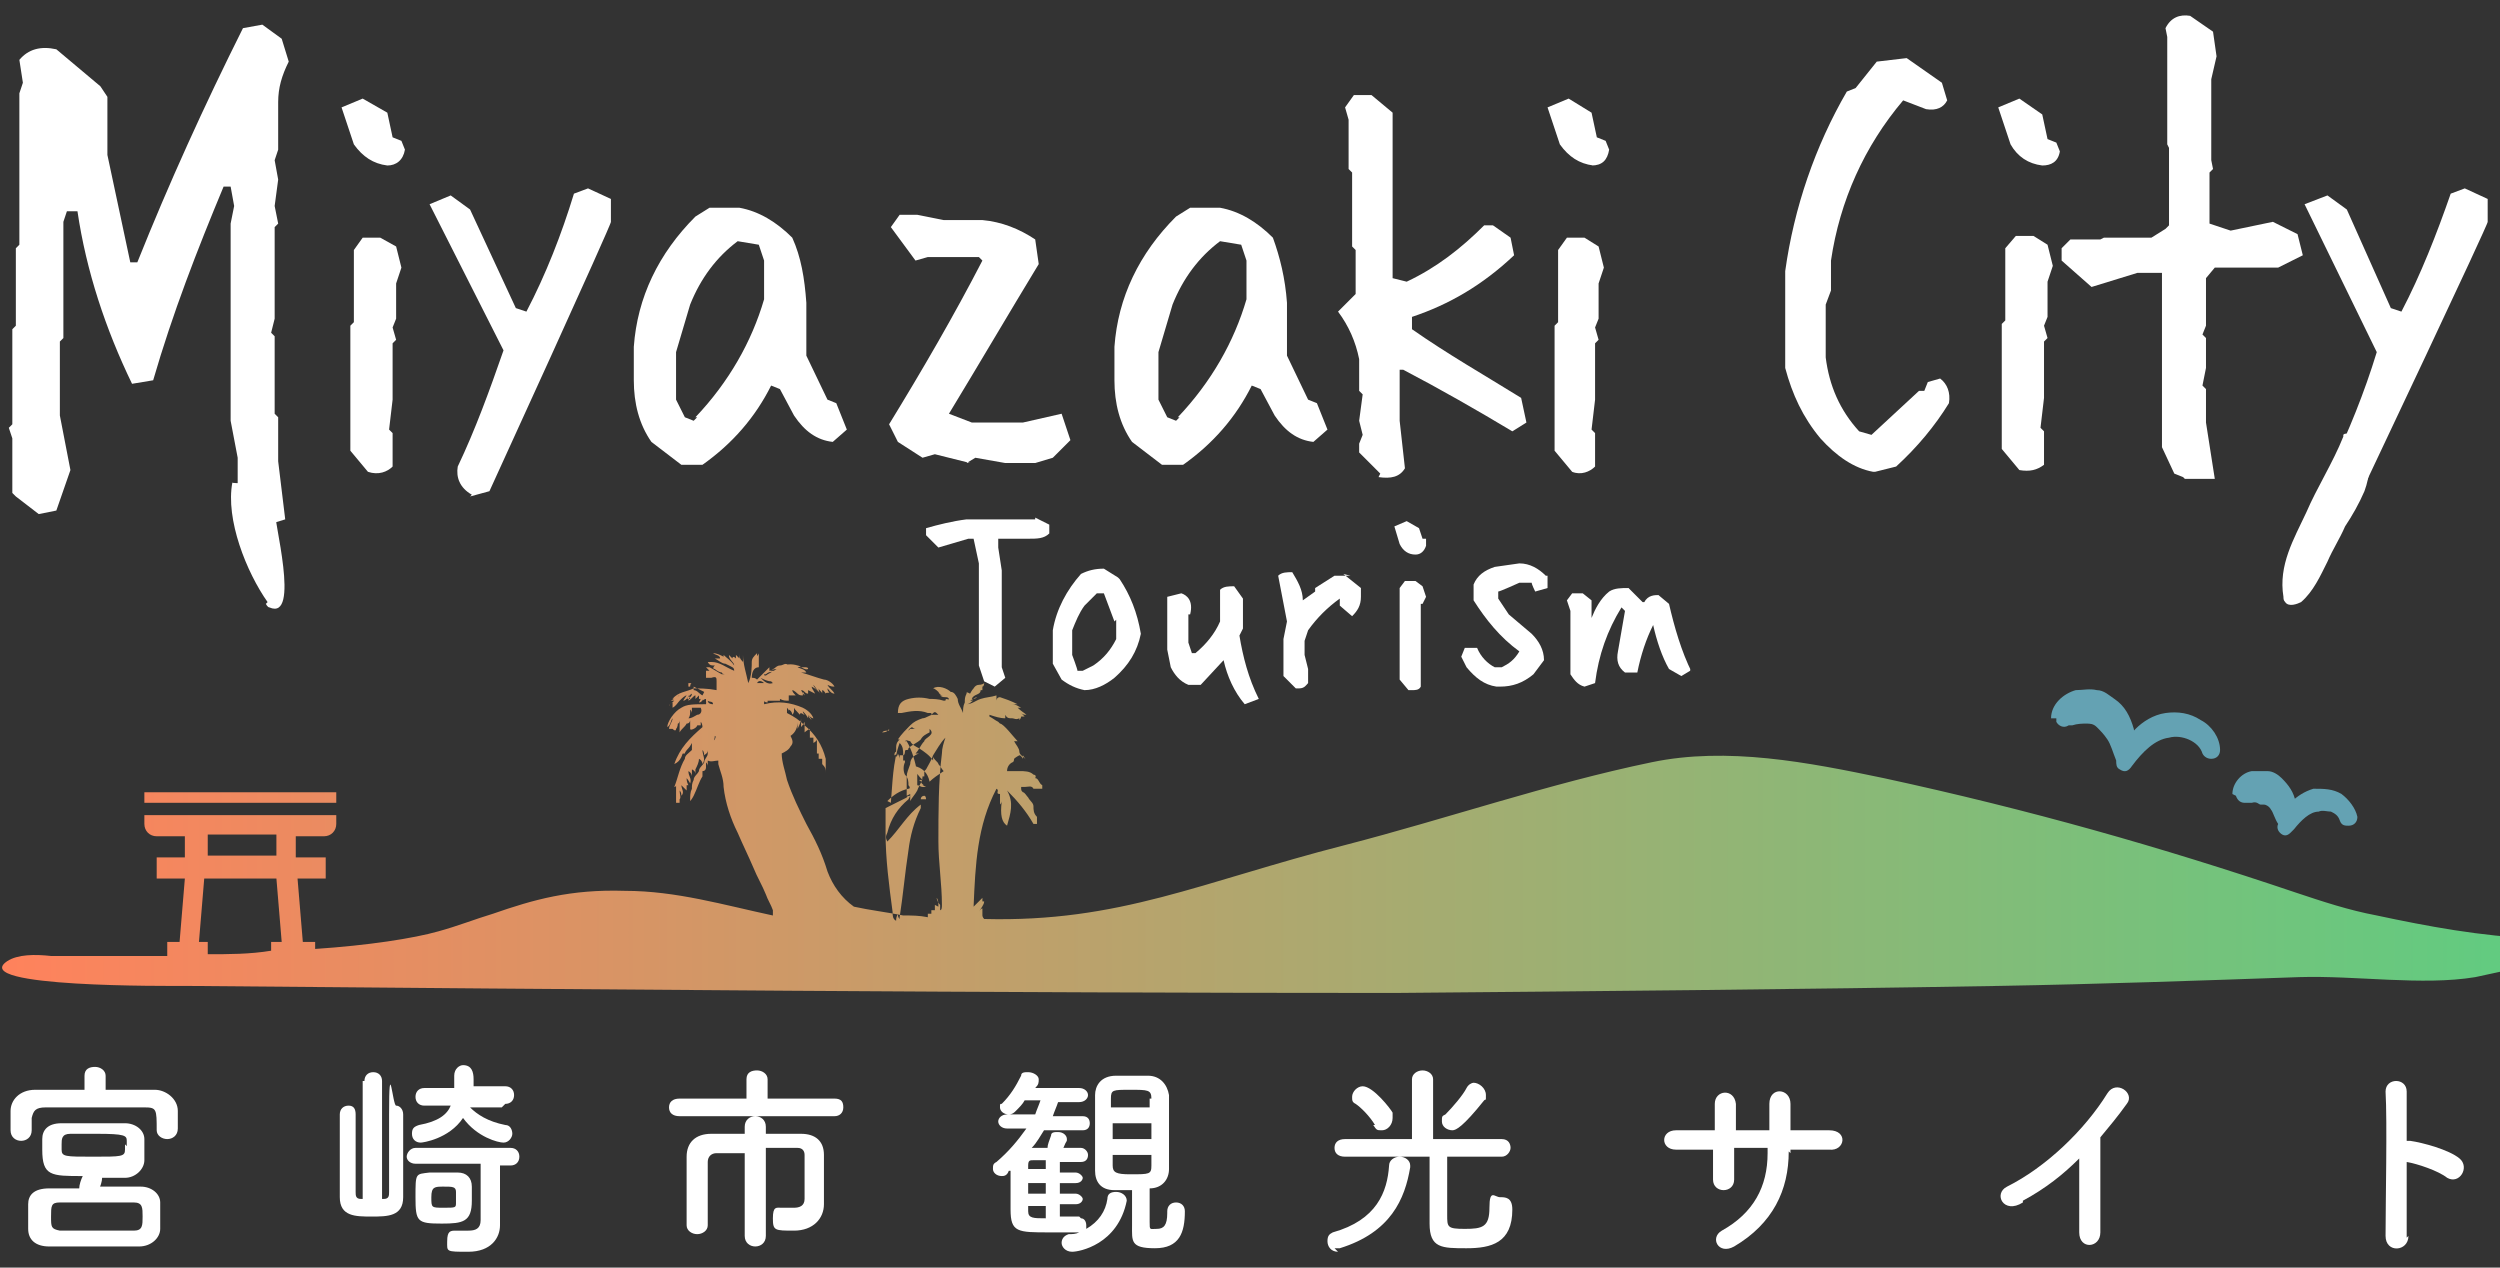 <?xml version="1.0" encoding="UTF-8"?>
<svg xmlns="http://www.w3.org/2000/svg" version="1.1" xmlns:xlink="http://www.w3.org/1999/xlink" viewBox="0 0 142 72">
  <rect x="0" y="0" width="142" height="72" fill="#333333" stroke="none"/>
  <defs>
    <style>
      .cls-1 {
        fill: #fff;
      }

      .cls-2 {
        fill: url(#_名称未設定グラデーション);
      }

      .cls-3 {
        fill: #64a2b3;
      }
    </style>
    <linearGradient id="_名称未設定グラデーション" data-name="名称未設定グラデーション" x1="0" y1="27.6" x2="141.9" y2="27.6" gradientTransform="translate(0 74) scale(1 -1)" gradientUnits="userSpaceOnUse">
      <stop offset="0" stop-color="#ff825c"/>
      <stop offset="1" stop-color="#62cb80"/>
    </linearGradient>
  </defs>
  <!-- Generator: Adobe Illustrator 28.7.1, SVG Export Plug-In . SVG Version: 1.2.0 Build 142)  -->
  <g>
    <g id="_レイヤー_2">
      <g id="BG">
        <g>
          <g>
            <path class="cls-1" d="M58.8,29.5h-.5c0,0-1,0-1,0h0c0,0-.3,0-.3,0h-2.1c-.8.1-1.6.3-2.3.5h0v.4l.7.7,1.7-.5h.3c0,0,.3,1.4.3,1.4v1.2h0v3.7h0c0,0,0,.5,0,.5v.2c0,0,0,.2,0,.2l.3.9.6.3.6-.5-.2-.6v-1.4h0c0,0,0-.4,0-.4v-.2c0,0,0-2,0-2h0c0,0,0-.5,0-.5v-1l-.2-1.3v-.5h1c0,0,.7,0,.7,0h0c0,0,0,0,0,0,.5,0,.9,0,1.2-.3h0s0-.5,0-.5l-.8-.4h0Z"/>
            <path class="cls-1" d="M63.5,32.8l-.8-.5h0c-.5,0-.9.1-1.3.3h0c-.8.9-1.4,2-1.6,3.2v1.9l.5.9h0c.4.3.8.5,1.3.6h0c.6,0,1.2-.3,1.7-.7.8-.7,1.3-1.5,1.5-2.5h0c-.2-1.2-.6-2.2-1.2-3.1h0ZM63.4,35.2v1.1c-.3.6-.7,1.1-1.3,1.5l-.6.3h-.3c0-.1-.3-.9-.3-.9v-.5c0,0,0-.9,0-.9.2-.5.4-1,.7-1.4l.7-.7h.4l.6,1.6h0Z"/>
            <path class="cls-1" d="M70.6,35.7v-1.7l-.5-.7h0c-.3,0-.6,0-.8.2h0s0,.6,0,.6v1.2c-.3.7-.8,1.3-1.4,1.8h-.2l-.2-.6v-.5c0,0,0-.8,0-.8v-.3c.1,0,.1,0,.1,0,.2-.8-.2-1.1-.5-1.2h0l-.8.2v1h0v2l.2,1c.2.4.5.8,1,1h0s.7,0,.7,0l1.3-1.4h0c.2.9.6,1.8,1.2,2.5h0c0,0,.8-.3.8-.3h0c-.6-1.2-.9-2.4-1.1-3.6h0Z"/>
            <path class="cls-1" d="M76.7,32.7h-.9l-1.1.7v.2c0,0-.7.5-.7.5,0-.6-.3-1.1-.6-1.6h0s0,0,0,0c-.3,0-.6,0-.8.2h0s.5,2.6.5,2.6l-.2,1v.2c0,0,0,1,0,1h0v.9l.7.7h0c0,0,.1,0,.2,0,.3,0,.4-.2.5-.3h0v-.8l-.2-.8v-.8l.2-.6c.5-.7,1.1-1.3,1.8-1.8h0s0,.4,0,.4l.7.6h0c.3-.3.5-.6.5-1.1v-.5c0,0-1-.8-1-.8h0Z"/>
            <path class="cls-1" d="M80.8,34.3l.2-.4-.2-.6-.4-.3h-.6l-.3.4v1.8h0v3.4l.5.6h0c0,0,.1,0,.2,0,.2,0,.4,0,.5-.2h0v-1h0c0,0,0-.8,0-.8v-1.4h0c0,0,0-.4,0-.4v-.2c0,0,0-.9,0-.9h0Z"/>
            <path class="cls-1" d="M80.8,30.6l-.2-.6-.7-.4-.7.3.3,1h0c.2.4.5.6.9.6h0c.3,0,.5-.2.6-.5h0s0-.4,0-.4c0,0-.2,0-.2,0Z"/>
            <path class="cls-1" d="M86.3,33.1h.7c0,.1.2.5.2.5l.7-.2v-.7c0,0-.1,0-.1,0-.4-.4-.9-.7-1.5-.7l-1.4.2c-.6.2-1,.5-1.2,1h0s0,.9,0,.9h0c.7,1.1,1.5,2.1,2.6,2.9h0c-.3.5-.6.7-1,.9h-.4c-.4-.2-.8-.6-1-1.1h0c0,0-.7,0-.7,0l-.2.5.3.6c.5.6,1,1,1.7,1.1h0c0,0,.1,0,.2,0,.7,0,1.3-.2,1.9-.7l.6-.8h0c0-.6-.3-1.1-.7-1.5l-1.3-1.1-.6-.9v-.4c.1,0,1.2-.5,1.2-.5h0Z"/>
            <path class="cls-1" d="M96.1,38.2c-.6-1.2-1-2.6-1.3-3.9h0s-.6-.5-.6-.5h0c-.2,0-.6,0-.8.4h-.1l-.8-.8h0c-.4,0-.8,0-1.1.2-.5.4-.8,1-1,1.5v-1s-.5-.4-.5-.4h-.6l-.3.4.2.6v.2c0,0,0,1,0,1v1.3h0c0,0,0,.5,0,.5v.6c.2.3.4.6.8.7h0l.6-.2h0c.2-1.6.7-3,1.5-4.3h0l.2.2-.4,2.3c-.1.5,0,.9.4,1.2h0s.7,0,.7,0h0c.2-1,.5-1.9.9-2.7.2.9.5,1.8.9,2.5h0s.7.4.7.4l.5-.3h0c0,0,0-.1,0-.1Z"/>
          </g>
          <g>
            <path class="cls-1" d="M6,61.9c.9,0,1.9,0,2.8,0,.6,0,1.3.5,1.3,1.2,0,.2,0,.4,0,.6s0,.3,0,.4c0,.4-.3.6-.6.6s-.6-.2-.6-.5h0c0-1.2,0-1.3-.7-1.3-.9,0-2,0-3.1,0s-1.8,0-2.5,0c-.6,0-.7.2-.8.6v.7h0c0,.4-.3.6-.6.6s-.6-.2-.6-.6c0-.2,0-.3,0-.5s0-.4,0-.6c0-.6.5-1.2,1.4-1.2s1.9,0,2.8,0v-.8c0-.4.3-.5.6-.5s.6.2.6.5v.8h0ZM5.6,67.4c.8,0,1.6,0,2.4,0,.6,0,1.1.4,1.1.9,0,.2,0,.5,0,.7s0,.5,0,.8c0,.5-.5,1-1.2,1-1,0-1.9,0-2.9,0s-1.5,0-2.2,0c-.8,0-1.2-.4-1.2-1,0-.2,0-.4,0-.6s0-.6,0-.8c0-.5.3-.9,1.2-.9.5,0,1.1,0,1.7,0,0-.2.1-.5.2-.7-1.8,0-2.3,0-2.3-1.5s0-.4,0-.6c0-.5.3-.9,1.1-.9.5,0,1.1,0,1.7,0s1.3,0,1.9,0c.6,0,1.1.4,1.1.9,0,.2,0,.4,0,.6s0,.4,0,.6c0,.5-.5,1-1.1,1-.4,0-.9,0-1.3,0,0,.2-.1.5-.2.7h0ZM5.4,69.9c.7,0,1.4,0,2.2,0,.5,0,.5-.3.5-.8s0-.8-.5-.8c-.7,0-1.3,0-2,0s-1.5,0-2.2,0c-.5,0-.5.2-.5.8s0,.7.5.8c.7,0,1.3,0,2,0h0ZM7.2,65.1c0,0,0-.2,0-.3,0-.3-.1-.4-1.7-.4s-1,0-1.5,0c-.5,0-.5.3-.5.6s0,.2,0,.3c0,.4.2.4,1.8.4s1.8,0,1.8-.4c0,0,0-.2,0-.3h0Z"/>
            <path class="cls-1" d="M20.7,61.4c0-.3.2-.5.5-.5s.5.2.5.5v6.7s0,0,.1,0c.3,0,.3-.2.3-.4,0-.5,0-.9,0-4.4s.2-.5.4-.5.4.2.4.5c0,.6,0,1.3,0,2s0,2,0,2.7c0,1.1-.9,1.1-1.8,1.1s-1.8,0-1.8-1.1c0-.6,0-1.5,0-2.3s0-1.7,0-2.4c0-.3.2-.5.5-.5s.4.2.4.5h0c0,.6,0,1.4,0,2.2s0,1.7,0,2.2c0,.2,0,.4.3.4,0,0,.1,0,.1,0v-6.7s0,0,0,0ZM27.4,66.1h-3.8c-.3,0-.5-.2-.5-.4s.2-.5.5-.5h5.4c.3,0,.5.2.5.5s-.2.5-.5.5h-.6v1.9s0,1.5,0,1.5h0c0,.7-.5,1.5-1.8,1.5s-1.2,0-1.2-.6.2-.6.5-.6,0,0,.1,0c.2,0,.5,0,.6,0,.4,0,.7-.1.7-.6v-3.2s0,0,0,0ZM28.5,62.9h-1.8c.4.4,1,.8,2,1,.3,0,.4.3.4.5s-.2.5-.5.5-1.5-.3-2.3-1.4c-.8,1.2-2.3,1.4-2.4,1.4-.3,0-.5-.2-.5-.5s.1-.4.4-.5c1.1-.2,1.6-.6,1.8-1.1h-1.5s0,0,0,0c-.3,0-.5-.2-.5-.5s.2-.5.5-.5h1.7c0-.2,0-.4,0-.7h0c0-.4.3-.6.5-.6.5,0,.6.4.6.8s0,.3,0,.4h1.8c.3,0,.5.2.5.5s-.2.5-.5.5h0ZM25.1,69.5c-1.4,0-1.5-.1-1.5-1.5s0-1.3.8-1.4c.2,0,.4,0,.7,0s.6,0,.9,0c.5,0,.8.3.8.8,0,.2,0,.5,0,.8,0,1.2-.5,1.3-1.7,1.3ZM25.9,67.7c0-.3-.2-.3-.7-.3s-.7,0-.7.6,0,.6.7.6.7,0,.7-.3v-.6h0Z"/>
            <path class="cls-1" d="M43,63.4h-4.4c-.4,0-.6-.2-.6-.5s.2-.5.6-.5h3.8s0-1.1,0-1.1c0-.4.3-.5.6-.5s.6.2.6.5v1.1h3.8c.4,0,.5.2.5.5s-.2.5-.5.5h-4.4s0,0,0,0ZM42.4,65.5c-.7,0-1.3,0-1.7,0-.3,0-.5.2-.5.5,0,.4,0,1.1,0,1.7s0,1.3,0,1.9h0c0,.3-.3.5-.6.5s-.6-.2-.6-.5v-.7c0-1.1,0-2.3,0-3.2,0-.8.5-1.3,1.4-1.3.5,0,1.1,0,1.9,0v-.4c0-.4.3-.6.6-.6s.6.2.6.6v.4c.8,0,1.5,0,2,0,.8,0,1.3.4,1.3,1.2,0,.4,0,.8,0,1.1v.8c0,.2,0,.4,0,.9h0c0,.8-.6,1.5-1.7,1.5s-1.2,0-1.2-.7.2-.6.5-.6,0,0,.1,0c.2,0,.4,0,.6,0,.3,0,.6-.1.6-.5,0,0,0-1.7,0-2.5,0-.2-.1-.4-.4-.4-.4,0-1.1,0-1.8,0v5c0,.4-.3.6-.6.6s-.6-.2-.6-.6v-5h0Z"/>
            <path class="cls-1" d="M61.4,69.2c.2,0,.3.2.3.4s0,.2,0,.2c.7-.4,1.1-1,1.2-1.7,0-.3.2-.4.5-.4s.6.2.6.5,0,0,0,0c-.5,2.5-2.7,2.9-3.1,2.9s-.6-.3-.6-.5.1-.4.4-.5c.2,0,.4,0,.6-.1-.5,0-1.1,0-1.7,0-1.8,0-2.2,0-2.2-1.3s0-1.5,0-2.2h-.1c-.1.3-.3.3-.4.3-.3,0-.5-.2-.5-.4s0-.3.2-.4c.7-.6,1.2-1.2,1.7-1.9h-1.1c-.3,0-.5-.2-.5-.4s.2-.4.5-.4h1.6c.1-.3.2-.5.3-.8h-.9c-.1.2-.3.4-.5.6-.1.1-.2.2-.4.2-.3,0-.5-.2-.5-.4s0-.2.1-.2c.5-.5.8-1,1.1-1.6,0-.2.2-.2.4-.2.3,0,.6.2.6.4s0,.3-.2.5h2.5c.3,0,.5.2.5.4s-.2.4-.5.4h-1.2c-.1.3-.2.5-.3.8h1.7c.3,0,.4.2.4.4s-.1.4-.4.4h-2.2c-.2.3-.4.7-.7,1h.9c0-.2.1-.4.2-.7,0-.2.2-.2.4-.2.3,0,.5.2.5.4s0,0-.2.5h1c.2,0,.4.2.4.4s-.1.4-.4.4h-1.2v.6h.9c.2,0,.4.2.4.3s-.1.3-.4.3h-.9v.6h.9c.2,0,.4.2.4.3s-.1.3-.4.3h-.9v.7c.4,0,.8,0,1.1,0h0,0ZM59.4,67.2h-1v.6h1v-.6ZM59.4,68.5h-1v.3c0,.4.3.4,1,.4v-.7ZM59.4,65.9h-.7c-.2,0-.3,0-.3.3v.2h1v-.6h0ZM66.3,68.8c0-.3.2-.5.5-.5s.5.2.5.5h0c0,1.2-.3,2.1-1.7,2.1s-1.3-.4-1.3-1.3,0-1.4,0-2c-.3,0-.7,0-1,0-.8,0-1.1-.5-1.1-1.1,0-.7,0-1.5,0-2.3s0-1.3,0-2c0-.5.3-1.1,1.2-1.1.3,0,.6,0,.9,0s.6,0,.9,0c.7,0,1.1.5,1.2,1.1,0,.7,0,1.4,0,2.1s0,1.4,0,2.1c0,.6-.4,1.1-1.1,1.1,0,.7,0,1.4,0,1.9s0,.4.4.4.6-.2.6-.9h0c0-.1,0-.2,0-.2ZM65.4,63.8h-2.2v.9h2.2v-.9ZM65.4,62.4c0-.5-.2-.5-1.2-.5s-1.1,0-1.1.5v.5h2.2v-.5h0ZM63.2,65.6v.6c0,.4.2.5,1,.5,1.1,0,1.2,0,1.2-.5,0-.2,0-.4,0-.6h-2.2Z"/>
            <path class="cls-1" d="M76,71.1c-.4,0-.6-.3-.6-.6s.1-.4.3-.5c2.5-.7,3.1-2.3,3.2-3.8,0-.3.3-.5.6-.5s.6.2.6.5,0,0,0,.1c-.3,1.8-1.1,3.7-4,4.6,0,0-.2,0-.3,0ZM85.1,65.7h-2.9c0,.9,0,2.6,0,3.3s0,.8,1,.8,1.4-.1,1.4-1.2.3-.6.6-.6.7,0,.7.7c0,1.9-1.2,2.2-2.6,2.2s-2.1,0-2.1-1.4,0-2.8,0-3.8h-4.8s0,0,0,0c-.4,0-.6-.2-.6-.5s.2-.5.6-.5h3.8v-3.4c0-.3.3-.5.6-.5s.6.2.6.5v3.4s3.9,0,3.9,0c.4,0,.5.3.5.5s-.2.5-.5.5h0ZM78.1,63.9c-.3-.5-.8-1-1.1-1.2-.2-.1-.2-.2-.2-.4,0-.3.3-.6.6-.6.6,0,1.6,1.3,1.7,1.5,0,.1,0,.2,0,.3,0,.4-.3.7-.6.7s-.3,0-.5-.3h0ZM82.5,64.2c-.3,0-.6-.2-.6-.5s0-.3.2-.4c.4-.4,1-1.1,1.2-1.5.1-.2.3-.3.4-.3.3,0,.7.3.7.7s0,.2-.1.3c-1.2,1.5-1.6,1.7-1.8,1.7Z"/>
            <path class="cls-1" d="M101.6,65.4c0,2.2-.9,4.1-3.1,5.4-.9.5-1.4-.5-.7-.9,1.8-1,2.6-2.5,2.6-4.4v-.3c-.6,0-1.3,0-1.9,0,0,.7,0,1.3,0,1.8,0,.4-.3.6-.6.6s-.6-.2-.6-.6c0-.5,0-1.1,0-1.7-.7,0-1.5,0-2.1,0-.9,0-.9-1.1,0-1.1.7,0,1.4,0,2.2,0,0-.5,0-1.1,0-1.5,0-.8,1.1-.9,1.2,0,0,.4,0,.9,0,1.5.6,0,1.3,0,1.9,0,0-.6,0-1.2,0-1.5,0-1,1.2-.9,1.2,0,0,.5,0,1,0,1.5.8,0,1.5,0,2.2,0,1.1,0,.9,1.2,0,1.1-.7,0-1.5,0-2.2,0v.2h0Z"/>
            <path class="cls-1" d="M114.9,68.3c-1.1.7-1.7-.5-.9-.9,2.2-1.1,4.4-3.2,5.7-5.3.5-.8,1.6,0,1.1.6-.5.7-1,1.3-1.5,1.9,0,1.2,0,4.3,0,5.4,0,.9-1.2,1-1.2,0,0-.9,0-2.9,0-4.2-.9.9-1.9,1.7-3.2,2.4h0Z"/>
            <path class="cls-1" d="M136.8,70.2c0,.9-1.3,1-1.3,0,0-1.9.1-6.5,0-8.2,0-.8,1.2-.8,1.2,0,0,.6,0,1.6,0,2.8,0,0,.1,0,.2,0,.7.1,2.2.5,2.8,1,.6.5,0,1.5-.7,1.1-.5-.4-1.7-.8-2.3-.9,0,1.6,0,3.3,0,4.3h0Z"/>
          </g>
          <g>
            <path class="cls-1" d="M22,9.4c-.8-.1-1.4-.5-1.9-1.2l-.7-2.1,1.2-.5,1.4.8.3,1.4.5.2.2.5c-.1.6-.5.9-1,.9h0ZM20.9,26.8l-1-1.2v-7.1l.2-.2v-4.1l.5-.7h1l.9.5.3,1.2-.3.9v2l-.2.5.2.7-.2.2v3.2l-.2,1.7.2.2v1.9c-.3.3-.8.5-1.4.3h0Z"/>
            <path class="cls-1" d="M26.8,28.1c-.7-.4-.9-1-.8-1.6,1-2.1,1.8-4.3,2.6-6.6l-4.2-8.3,1.2-.5,1.1.8,2.6,5.6.6.2c1.1-2.1,2-4.4,2.7-6.7l.8-.3,1.3.6v1.3c.1,0-6.9,15.3-6.9,15.3l-1.1.3h0Z"/>
            <path class="cls-1" d="M38.7,26.4l-1.7-1.3c-.7-1-1-2.2-1-3.5v-1.9c.2-2.8,1.4-5.3,3.5-7.4l.8-.5h1.7c1.1.2,2.1.8,3,1.7.5,1.1.7,2.3.8,3.7v3l1.2,2.5.5.2.6,1.5-.8.7c-.9-.1-1.6-.6-2.2-1.5l-.8-1.5-.5-.2c-.9,1.8-2.2,3.3-3.9,4.5,0,0-1.3,0-1.3,0ZM39.5,23.7c1.9-2,3.2-4.3,3.9-6.7v-2.2l-.3-.9-1.2-.2c-1.2.9-2.1,2.1-2.7,3.6l-.8,2.7v2.7l.5,1,.5.2s.2-.2.2-.2Z"/>
            <path class="cls-1" d="M55.1,26.3l-2-.5-.7.2-1.4-.9-.5-1c1.9-3.1,3.7-6.2,5.3-9.3l-.2-.2h-2.9l-.7.2-1.4-1.9.5-.7h1l1.5.3h2.2c1.1.1,2.1.5,3,1.1l.2,1.4c-1.7,2.8-3.4,5.7-5.1,8.5l1.3.5h2.9l2.2-.5.5,1.5-1,1-1,.3h-1.7l-1.7-.3-.5.3h0Z"/>
            <path class="cls-1" d="M66,26.4l-1.7-1.3c-.7-1-1-2.2-1-3.5v-1.9c.2-2.8,1.4-5.3,3.5-7.4l.8-.5h1.7c1.1.2,2.1.8,3,1.7.4,1.1.7,2.3.8,3.7v3l1.2,2.5.5.2.6,1.5-.8.7c-.9-.1-1.6-.6-2.2-1.5l-.8-1.5-.5-.2c-.9,1.8-2.2,3.3-3.9,4.5,0,0-1.3,0-1.4,0ZM66.9,23.7c1.9-2,3.2-4.3,3.9-6.7v-2.2l-.3-.9-1.2-.2c-1.2.9-2.1,2.1-2.7,3.6l-.8,2.7v2.7l.5,1,.5.2s.2-.2.2-.2Z"/>
            <path class="cls-1" d="M78.4,26.9l-1.2-1.2v-.5l.2-.5-.2-.8.2-1.5-.2-.2v-1.8c-.2-1-.6-1.9-1.2-2.7l1-1v-2.5l-.2-.2v-4.2l-.2-.2v-2.8l-.2-.7.5-.7h1l1.2,1v9.4l.8.2c1.7-.8,3.1-1.9,4.4-3.2h.5l1,.7.2,1c-1.8,1.7-3.7,2.8-5.8,3.5v.7c2,1.4,4.1,2.6,6.2,3.9l.3,1.4-.8.5c-2-1.2-4.1-2.4-6.2-3.5h-.2v2.9l.3,2.7c-.3.5-.8.6-1.5.5h0Z"/>
            <path class="cls-1" d="M90.5,9.4c-.8-.1-1.4-.5-1.9-1.2l-.7-2.1,1.2-.5,1.3.8.3,1.4.5.2.2.5c-.1.6-.4.9-1,.9h0ZM89.3,26.8l-1-1.2v-7.1l.2-.2v-4.1l.5-.7h1l.8.5.3,1.2-.3.9v2l-.2.5.2.7-.2.2v3.2l-.2,1.7.2.2v1.9c-.3.3-.8.5-1.3.3h0Z"/>
          </g>
          <path class="cls-1" d="M15,30l-1.5-1.3v-2.7l-.4-2.1v-11.2l.2-1-.2-1.1h-.4c-1.5,3.6-2.9,7.2-4,11l-1.2.2c-1.5-3.1-2.6-6.4-3.1-9.8h-.6l-.2.6v6.6l-.2.2v4.2l.6,3.1-.8,2.3-1,.2-1.3-1-.2-.2v-3.1l-.2-.6.2-.2v-5.4l.2-.2v-4.4l.2-.2V5.3l.2-.6-.2-1.3c.5-.6,1.2-.8,2.1-.6l2.5,2.1.4.6v3.3l1.3,6.1h.4c1.8-4.5,3.8-8.9,6-13.3l1.1-.2,1.1.8.4,1.3c-.4.8-.6,1.5-.6,2.3v2.7l-.2.6.2,1.1-.2,1.5.2,1-.2.2v5.2l-.2.8.2.2v4.4l.2.2v2.5l.4,3.3-1.3.4h0Z"/>
          <g>
            <path class="cls-1" d="M106.4,26.8c-1.1-.2-2.1-.9-3-1.9-1-1.2-1.6-2.5-2-4v-5.5c.5-3.6,1.7-7.1,3.5-10.2l.5-.2,1.2-1.5,1.7-.2,2,1.4.3,1c-.2.4-.6.6-1.2.5l-1.3-.5c-2.2,2.6-3.6,5.7-4.1,9.1v1.7s-.3.8-.3.8v3c.2,1.6.8,3,1.9,4.2l.7.2,2.7-2.5h.3l.2-.5.7-.2c.4.3.6.8.5,1.4-.8,1.3-1.8,2.5-3,3.6l-1.2.3h0Z"/>
            <path class="cls-1" d="M116,9.4c-.8-.1-1.4-.5-1.8-1.2l-.7-2.1,1.2-.5,1.3.9.3,1.4.5.2.2.5c-.1.6-.5.8-1,.8h0ZM114.7,26.7l-1-1.2v-7.1c0,0,.2-.2.2-.2v-4.1s.6-.7.6-.7h1l.8.5.3,1.2-.3.9v2s-.2.5-.2.5l.2.7-.2.2v3.2s-.2,1.7-.2,1.7l.2.2v1.9c-.4.3-.8.4-1.4.3h0Z"/>
            <path class="cls-1" d="M124,27.1l-.5-.2-.7-1.5v-9.9c0,0-1.4,0-1.4,0l-2.6.8-1.7-1.5v-.7l.5-.5h1.7s.2-.1.2-.1h2.7s.8-.5.8-.5l.2-.2v-4.4s-.1-.2-.1-.2V2.1c0,0-.1-.5-.1-.5.3-.6.8-.8,1.4-.7l1.3.9.2,1.4-.3,1.3v4.6c0,0,.1.5.1.5l-.2.2v2.9s1.2.4,1.2.4l2.4-.5,1.4.7.3,1.2-1.4.7h-3.6s-.5.6-.5.6v2.7s-.2.5-.2.5l.2.2v1.7s-.2,1-.2,1l.2.2v1.9s.5,3.2.5,3.2h-1.7s0,0,0,0Z"/>
            <path class="cls-1" d="M133.2,28.2c-.6-.4-.9-1-.8-1.6,1-2.1,1.9-4.3,2.6-6.6l-4.1-8.4,1.3-.5,1.1.8,2.5,5.6.6.2c1.1-2.1,2-4.4,2.8-6.7l.8-.3,1.3.6v1.3c.1,0-7.1,15.2-7.1,15.2l-1.1.3h0Z"/>
          </g>
          <path class="cls-1" d="M133.1,24.8c-.6,1.5-1.5,2.9-2.1,4.3-.7,1.5-1.6,3-1.3,4.8,0,.1,0,.2.1.3.2.3.7.1.9,0,.7-.6,1.1-1.5,1.5-2.3.3-.7.7-1.3,1-2,.4-.6.8-1.3,1.1-2,.3-.8.6-2.5,0-3.2-.2.1-1.1-.2-1.2,0h0Z"/>
          <path class="cls-1" d="M15.1,34.3c0,0,.1.2.2.2,1.8.8.2-5.1.3-5.6,0-.6,0-1.1-.4-1.5-.1,0-2.1.1-2,0-.4,2.1.8,5.1,2,6.8Z"/>
          <path class="cls-3" d="M116.5,40.8c0-.8.7-1.4,1.4-1.6.4,0,.8-.1,1.2,0,.4,0,.7.3,1,.5.6.4.9,1,1.1,1.7.1.6,0,1.2,0,1.7h0l-.9-.2c.2-.5.6-1.1,1-1.5.4-.4,1-.8,1.7-.9.7-.1,1.4,0,2,.4.6.3,1.1,1,1.1,1.7,0,.3-.2.5-.5.5-.2,0-.4-.1-.5-.3h0c-.2-.7-1.2-1.1-1.9-.9-.8.1-1.5.8-2.1,1.6h0c-.2.3-.4.4-.7.2-.2-.1-.2-.3-.2-.5h0c-.2-.5-.3-.9-.5-1.2-.2-.3-.4-.5-.6-.7-.2-.2-.4-.2-.6-.2-.2,0-.5,0-.8.1h-.2c-.3.2-.6,0-.7-.2,0,0,0-.1,0-.2h0Z"/>
          <path class="cls-3" d="M126.8,45.1c0-.6.5-1.2,1.1-1.3.3,0,.6,0,.9,0,.3,0,.6.2.8.4.4.4.7.8.8,1.4,0,.5,0,.9-.1,1.3h0l-.9-.2c.3-.8,1-1.6,2-1.9.6,0,1.1,0,1.6.3.4.3.8.8.9,1.3,0,.3-.2.5-.5.5-.2,0-.4,0-.5-.3h0c-.1-.3-.3-.4-.5-.5-.2,0-.5-.1-.7,0-.5,0-1,.5-1.4,1l-.2.2c-.2.2-.4.2-.6,0-.1-.1-.2-.3-.1-.5h0c-.2-.3-.3-.7-.4-.8-.1-.2-.3-.3-.4-.3,0,0-.1,0-.1,0h-.1c-.1,0-.2-.2-.5-.1h-.4c-.2,0-.4-.1-.5-.4h0s0,0,0,0Z"/>
          <path class="cls-2" d="M19.1,45.6h-10.9v-.6h10.9v.6ZM140.6,55.5c-3,.5-6.8-.1-10,0-5.7.2-11.4.4-17.1.5-11.4.2-22.9.3-34.3.4-22.9,0-45.7-.2-68.6-.4-1,0-12.4.1-10.2-1.4.6-.4,1.6-.4,2.5-.3,1.5,0,3.9,0,6.6,0v-.8h.7l.3-3.6h-1.6v-1.2h1.6v-1.2c0,0-1.6,0-1.6,0-.4,0-.7-.3-.7-.7v-.5h10.9v.5c0,.4-.3.7-.7.7h-1.6v1.2h1.7v1.2h-1.6l.3,3.6h.7v.4c3-.2,5.6-.6,7-1,1.1-.3,2.1-.7,3.1-1,2.3-.8,4.4-1.4,7.5-1.3,2.9,0,5.6.8,8.4,1.4,0,0,0-.2,0-.3-.1-.3-.3-.6-.4-.9-.2-.5-.5-1-.7-1.5-.3-.7-.6-1.3-.9-2-.4-.8-.7-1.7-.8-2.6,0-.5-.2-.9-.3-1.3,0,0,0-.1,0-.2-.2,0-.4.1-.6,0v.3s0,0,0,0c0,0,0-.1-.1-.2,0,.1,0,.2,0,.3,0,0,0,.2-.2.2,0,.1,0,.2,0,.3h0s0,0,0,0c-.2.3-.3.7-.5,1.1,0,0,0,0,0,0,0,0-.1.2-.2.3h0c0-.3,0-.5.1-.7,0-.2,0-.3.1-.5,0-.2.2-.3.3-.5,0-.2.2-.3.3-.5,0-.2.2-.3.2-.5,0-.2.1-.3.2-.5,0,0,0,0,0,0,0,0-.2.2-.3.3h0c.2-.2.3-.4.5-.6h0s0,0,0,0c0,0,0,0,0,0,0,0,.1-.2,0-.2,0,.2-.1.4-.2.6,0,0,0,0,0,0,0,0,0,0,0-.1h0v.2s0,0,0,0c0,0,0,.1,0,.2,0,0,0,0-.2,0,0,0,0,0,0-.1h0c0,.2-.1.2-.2.3,0,0,0-.2-.1-.3,0,0,0,0,0,0,0,.3.2.5,0,.8,0,0,0-.2-.2-.3,0,.2-.1.4-.2.6h0c0,0,0-.2,0-.2,0,0,0,0,0,0,0,0,0,.2,0,.3,0,0,0,.2,0,.2h0c0-.1,0-.2-.2-.3,0,0,0,0,0,0,0,.1,0,.3,0,.4h0c0,0,0-.2-.2-.3,0,.3.2.4.1.7,0,0-.1-.2-.2-.3,0,0,0,0,0,0,0,.1,0,.2.1.4,0,0,0,0-.1,0,0,0,0,.2,0,.3-.1-.1-.2-.2-.3-.3,0,.2.2.4,0,.6,0-.1,0-.2-.1-.3,0,.2.1.4,0,.5,0,0,0,.1,0,.2h-.2c0-.1,0-.3,0-.5s0-.3,0-.5c0,0,0,.1-.1.1,0,0,0,0,0,0,.2-.5.3-1.1.6-1.6,0-.2.2-.3.4-.5,0-.1,0-.2,0-.2,0,0,0-.1,0-.2,0,0,0,0,0,0,0,0-.1.2-.2.3,0,0-.2.2-.2.3,0,0,0,0,0,0-.2,0-.1,0-.2.2-.1.2-.2.3-.4.4.3-.9.9-1.5,1.6-2.1,0,0,0-.2-.1-.3,0,0,0,0,0,0,0,0,0,.1,0,.2,0,0,0,0,0,0,0,0-.2,0-.2,0,0,0,0,.1-.2.2,0,0-.2.1-.2,0,0-.2,0-.4,0-.5,0,0,0,.2-.2.2h0c-.1.2-.3.3-.4.5,0-.2,0-.3,0-.4,0,0,0-.1,0-.2,0,0,0,0,0-.1,0,0,0,.2-.1.2,0,0,0,.2-.1.3,0,0,0,.2-.2,0,0,0,0,0-.2,0,0-.2.2-.4.2-.6,0,0,0,0,0,0-.1.1-.1.4-.3.5,0-.3.4-.9.8-1.1.3-.2.7-.2,1.4-.2,0,0,0-.2.1-.3,0,0,0,0,0,0,0,0,0,.1-.1.2,0,0,0-.1,0-.2,0,0-.1,0-.2.1,0,0,0,0,0-.1,0,0,0,0,0,0,0,0,0,.2-.2.2,0,0,0,0,0,0,0,0,0,0,.1-.2,0,0,0,0-.1,0,0,0,0,0,0-.2,0,0-.2.2-.2.2,0,0,0,0,0,0,0,0,0-.1,0-.2h0c-.1,0-.2.2-.4.3h0c0-.2.2-.2.2-.4h0c-.2.1-.3.4-.5.4l.2-.3h0c-.1,0-.3.2-.4.3s-.2.3-.4.4c0,0,0-.2,0-.3,0,0-.1,0-.2.2h0c0-.1.2-.2.3-.3h0s-.2,0-.2,0c0,0,0,0,0,0,.2-.1.3-.2.5-.3,0,0,0,0,0,0-.1,0-.2.2-.4.2.3-.4.8-.4,1.2-.6-.1,0-.2,0-.2,0h0c.5,0,1,0,1.5.1,0-.2,0-.3,0-.5,0-.2,0-.3-.3-.2,0,0-.2,0-.3,0v-.4s0,0,.2,0c0,0-.1-.1-.2-.2,0,0,0,0,0,0,0,0,.1,0,.2,0,.2.1.5.3.7.4,0,0,.2,0,.2,0,0,0,0,0,0,0,0,0-.2,0-.2-.1-.1,0-.3-.1-.4-.2,0,0-.2,0,0-.2-.2,0-.3,0-.4-.2.2,0,.3,0,.5,0,0,0,0,0,0,0-.1,0-.2,0-.3,0,0,0,0,0,0,0,.5,0,.8.3,1.3.5,0-.2-.1-.2-.5-.4-.2,0-.4-.2-.6-.3,0,0,.2,0,.3,0,0-.2-.3-.2-.4-.3.2,0,.4.1.6.2,0,0,0,0,0-.1.2.2.4.3.6.6,0-.2-.3-.3-.3-.6,0,0,.1.1.2.2,0,0,0-.2.2,0,0,0,0-.1,0-.2h0c0,0,.1.1.2.2h0v-.3h0c0,.2,0,.3.2.5h0c0-.1,0-.3,0-.4,0,.5.2,1.1.3,1.6.2-.4.2-.9.2-1.3,0,0,0,0,0,.1,0-.2.1-.3.3-.5,0,.2,0,.3-.1.4h0c0-.2.2-.3.2-.4h0c0,.2,0,.3,0,.4,0,0,0,.2,0,.4-.3,0-.4.3-.4.6.1,0,.2,0,.3.1.3-.3.5-.5.7-.7,0,0,0,0,0,0h0c0,.1,0,.2,0,.2,0,0,.1,0,.2-.1.1,0,.2-.2.4-.2.2,0,.3-.2.5,0,0,0,0,0,.1,0s.1,0,.2,0c0,0-.2,0-.2,0,0,0,0,0,0,0h.3c0,0-.2,0-.3,0h0c.1,0,.2,0,.4.1h0s-.6,0-.6,0c0,0,0,0,0,.1-.2,0-.5,0-.7,0,.1,0,.2,0,.3,0h0c-.2,0-.4,0-.6.1h0c.1,0,.2,0,.4,0-.2.1-.4,0-.6.2,0,0,.2,0,.3,0h0s-.4,0-.4,0h0s0,0,.2,0c0,0,0,0-.2,0,0,0,.2,0,.2,0h0c0,0-.2,0-.2,0,0,.1.1.1.2,0,.2-.1.5-.3.7-.4.3-.2.7-.2,1-.1,0,0,.1,0,.2.1,0,0,.1,0,.2,0s.2,0,.2.1c-.2.1-.4-.2-.6-.1.2.1.4.1.5.3,0,0-.1,0-.2,0,0,0-.1,0-.1,0,.4.1.9.3,1.3.4.2,0,.5.2.6.4,0,0,0,0,0,0-.1,0-.2,0-.4-.1,0,0,0,0,0,0,.1.2.3.3.4.5,0,0,0,0,0,0-.2,0-.3-.2-.4-.3,0,0,0,.2.1.2,0,.1-.2,0-.2.1,0,0-.1-.2-.2-.2,0,0,0,0,0,0,0,0,0,.1,0,.2,0,0,0,0,0,0,0-.1-.2-.2-.2-.3,0,0,0,0,0,0,0,.1,0,.2.1.3,0,0,0,0,0,0-.2-.2-.3-.4-.4-.5,0,0,0,0,0,0,0,.1.2.3.3.4,0,0,0,0,0,0-.1-.1-.2-.2-.4-.3,0,0,0,0,0,0,0,.1.1.2.2.4,0,0,0,0,0,0l-.4-.2c0,0,0,.1,0,.2-.2,0-.2-.2-.4-.2,0,0,.1.2.2.3,0,0,0,0,0,0,0,0,0-.1-.1-.2,0,0,0,0,0,0,0,0,0,.1,0,.2-.1,0-.2,0-.3-.1,0,0-.2-.2-.3-.2,0,.1.1.2.2.3,0,0,0,0,0,0,0,0,0,0-.2,0,0,0-.1,0-.2,0,0,0,0,.2,0,.3-.2,0-.3,0-.5-.1,0,0,0,0,0,.1-.2,0-.4,0-.7,0,0,0,0,0,0,.1,0,0,0,0,0,0,0,0-.2,0-.2-.1v.2c.8-.2,1.5-.1,2.2.2.2.1.5.3.6.6-.1,0-.2-.1-.3-.2h0c0,.1.1.2.2.3,0,0,0,0,0,0,0,0-.1-.2-.2-.3,0,0,0,.2,0,.2-.1-.2-.2-.3-.3-.4,0,0,0,0,0,0,0,0,0,.1.1.2-.1,0-.2-.2-.3,0,0-.1-.2-.2-.3-.4,0,0,0,.1,0,.2,0,0,0,0,0,0,0,0,0,.1-.1.2,0,0,0,0,0,0,0,0,0,0,0,0,0,0,0-.2-.2-.3,0,0,0,.2,0,.2,0-.1,0-.2,0-.3h0c0,0,0,.1,0,.2,0,0,0-.1-.1-.2,0,.1,0,.2,0,.3.4.2.7.4,1,.7.6.5,1,1.1,1.2,1.9,0,.3,0,.5,0,.8,0-.2,0-.3-.2-.5,0,.1,0,.2,0,.3h0v-.6c0,0,0,0-.2,0,0-.2,0-.3,0-.4h0v.2h0s0,0,0-.1c0,0,0,0-.1,0v-.7h0c0,.1,0,.2,0,.4h0v-.5h0c0,0,0,.1-.2.2,0-.2,0-.3,0-.5h0c0,.1,0,.2,0,.3h0c0,0,0-.2,0-.3h0s0,0,0,.2h-.2v-.5c0,0-.2.1-.3.2,0-.2,0-.4,0-.6,0,0-.1.2-.2.3v-.5h0c0,.2-.1.4-.2.6h0c0-.2,0-.3,0-.4,0,.3-.1.6-.4.8.1.2.2.4,0,.6-.1.2-.3.3-.5.4,0,.5.2,1,.3,1.5.3.9.7,1.7,1.1,2.5.5.9.9,1.7,1.2,2.7.3.8.8,1.5,1.5,2,.9.2,1.8.3,2.8.5.5,0,.9,0,1.4.1,0,0,0-.2,0-.2h.2c0,0,0-.1,0-.2,0,0,.1,0,.2,0,0,0,0-.2,0-.3,0,0,0,0,.2.1,0-.2,0-.4-.1-.5h0c0,.1.1.3.2.4,0,0,0,0,0,0,0,0,0,0,0,0,0,0,0,.2,0,.3.1,0,.1-.2.1-.3,0-1.2-.2-2.4-.2-3.6,0-1.7,0-3.4.2-5,0-.3.1-.6.2-.9-.3.3-.5.7-.7,1-.1.3-.3.6-.4.8,0,0,0,0-.1.1h0c0,0,0,.2,0,.3,0,0,0,0-.1,0,0,.3-.2.5-.3.8-.1.2-.3.4-.4.6v-.4c0,0,0,0-.2.1,0,0,0-.2,0-.3,0,0,0-.2,0-.3,0,0,0-.2,0-.3,0,0,0-.1,0-.2,0-.2.1-.4.2-.7,0-.3.2-.5.5-.6,0,0,0,0-.2,0,.2-.2.3-.5.5-.7,0-.1.2-.2.3-.3.1-.1.2-.2,0-.4,0,0,0,.1,0,.2h0c-.2.1-.4.2-.5.4-.2.2-.5.3-.7.5,0,0,0,0,0,0,0,.2-.2,0-.2.2,0,0,0,.2-.1.2,0,0-.1,0-.2,0v.2h0c0,0,0-.1-.1-.3,0,0,0,.1-.1.2,0,0,0,0,0-.2,0,0,0,.1-.1.1,0,0,0,0,0,0,0,0,0-.2.1-.2,0,0,0-.1,0-.1,0-.3,0-.4.2-.6,0,0,0,0-.1,0,.2-.3.5-.6.7-.8.2-.2.4-.3.7-.4.2,0,.4-.2.6-.2,0,0,.2,0,.3,0-.2-.2-.2-.2-.4,0,0,0,0,0,0-.1,0,0-.1,0-.2,0-.5-.2-1-.1-1.5,0,0,0-.2,0-.2,0h0c0-.5.2-.7.6-.8.4-.1.8-.1,1.2,0,.2,0,.5,0,.8.1,0,0,0,0,.1,0,0-.2.2,0,.2-.1-.1-.2-.3,0-.5-.2,0,0,.1,0,.2,0,0,0,0,0,0,0-.1,0-.2,0-.3-.2,0,0-.2-.2-.3-.2.3-.2.8,0,1,.2,0,0,0,0,0,0,.2,0,.3.2.4.4,0,.3.2.5.3.8,0-.2,0-.4.1-.6,0-.2,0-.3.1-.5,0-.1,0-.1.2,0,0,0,.1-.2.2-.3,0,0,.1-.2.3-.2,0,0,.2,0,.3-.1,0,0,0,.2-.1.2,0,0,0,.1,0,.2,0,0,0,0-.1,0,0,.3-.4.2-.5.5.1,0,.2,0,.3-.1,0,0,0,0,0,0-.1,0-.2.1-.4.2,0,0,0,0,0,0,0,0,.1,0,.2,0,0,0,0,0,0,0-.1,0-.2.2-.4.2,0,0,0,0,0,0,.3,0,.5-.2.8-.3s.6-.1.9-.2c0,.1,0,.2,0,.3,0,0,0,0,0,0,0,0,0-.2.2-.2.3.1.6.2,1,.4-.1,0-.2,0-.3,0,0,0,0,0,0,0,.2,0,.3.1.5.2,0,0,0,0,0,0,0,0,0,0-.2,0,.2.2.4.3.5.4h0c-.1,0-.2,0-.3-.1,0,0,0,0,0,0,0,0,.1.1.2.2-.1,0-.2,0-.2,0,0,0,0,.1-.1.2,0,0,0,0,0,0,0,0,0,0,0-.1-.2.1-.3,0-.4,0-.2,0-.3,0-.4-.2,0,0,0,0,0,.2-.3,0-.6-.1-.9-.2,0,0,0,0,0,.1.2.1.3.2.5.3,0,0,0,0,.1.1,0,0,0,0,0,0,.2,0,.8.8,1,1,0,0,0,0-.2,0,.1.2.3.4.3.6,0,.2.3.3.4.5,0,0,0,0,0,0l-.2-.3s0,0,0,0c0,0,0,.2,0,.2,0,0,0,0,0,0,0,0-.1-.2-.2-.2,0,0-.2.1-.3.2,0,0,0,.2-.1.2-.2.1-.3.3-.3.5.2,0,.5,0,.7,0,.3,0,.6,0,.8.2,0,0,.2,0,.1.2,0,0,0,0,0,0,.2,0,.2.3.4.4,0,0,0,.2,0,.2,0,0-.2,0-.3,0,0,0-.2,0-.2,0-.1-.2-.3-.1-.5-.1s-.1,0-.2,0c0,.2,0,.2.1.3.1,0,.2.2.3.3,0,0,0,0,0,0,.1.2.3.3.3.5,0,.2,0,.4.2.6,0,.1,0,.3,0,.4,0,0-.2,0-.2,0,0,0,0-.1,0-.2,0,.1,0,.2,0,.2-.4-.7-.9-1.3-1.5-1.9.4.7.2,1.3,0,2-.3-.2-.4-.6-.3-1.4,0,0,0,.1-.1.2,0-.1,0-.2,0-.3s0-.2,0-.3c-.3,0,0-.2-.2-.3-1.1,2.1-1.2,4.3-1.3,6.7.2-.2.3-.3.5-.5,0,0,0,.2,0,.2,0,0,0,0,.1,0,0,.2-.2.4-.3.6h0c0,0,.1-.2.2-.2,0,0,0,0,0,0,0,.2,0,.3,0,.4,0,0,0,.1.1.2,7.7.2,12.3-2.1,20.5-4.2,5.8-1.5,11.6-3.5,17.4-4.7,4.3-.9,8.9,0,13.2.9,8.3,1.8,15.7,3.9,23.4,6.5,1.5.5,3,1,4.6,1.3,2.8.6,6,1.2,9,1.3.6,0,1.3.1,1.5.5.2.4-.6.8-1.2.9h0ZM51.7,41.4h0c0,0,.2,0,.3,0,0,0-.1,0-.2-.1,0,0-.2.1-.2.2h0ZM51.5,42.1c.3.5.5,1.2.6,1.8,0,.1,0,.3,0,.4,0,.1,0,.3,0,.3.1,0,.2.1.3.1,0,0,.2,0,.2,0,0,0,0,0,0,0,0,0,0,0-.2-.1,0,0,0,0,.1,0,0,0-.1,0-.2-.2,0,0,0,0,.1,0,0,0-.1,0-.2-.1,0,0,0,0,0,0,0,0,.1,0,.2,0-.2-.2-.4-.4-.5-.8.5.1.8.4.9.9.2-.2.5-.4.8-.6-.1-.1-.2-.3-.3-.4,0,0,0,0,0,0,0-.1-.2-.2-.3-.4,0,0,0,0,0,.2-.2-.3-.5-.5-.8-.7-.2-.1-.4-.2-.5-.4-.1,0-.2-.1-.3,0h0ZM52.5,45.2c0,0-.2,0-.2.2h.3c0,0,0-.2-.1-.2ZM50.5,41.5c-.2,0-.3,0-.4.1,0,0,0,0,0,0,.1,0,.3,0,.4-.2ZM50.4,45.5s0,0,0,0c0,0,0,0,0,0,.3-.3.7-.6,1.2-.7.1,0,.1-.1,0-.2,0-.2,0-.4-.2-.6-.1-.2-.1-.5,0-.7,0,0,0,.2,0,.2h0c0-.1,0-.2,0-.3,0,0,0,0-.1,0v-.5h0c0,0,0,.1,0,.2,0-.3,0-.5-.2-.7-.4,1.1-.4,2.3-.5,3.4h0ZM50.3,47.3c0,1.5.2,3,.4,4.5,0,.2,0,.4.2.5,0-.1,0-.2.1-.4,0,.1,0,.2.1.3,0,0,0,0,0,0,0,0,0,0,0-.1.2-1.3.3-2.5.5-3.8.1-.8.3-1.6.7-2.4,0,0,0-.1,0-.2-.8.6-1.2,1.4-1.9,2.1-.1-.2-.1-.3,0-.5.2-.8.6-1.4,1.2-1.9,0,0,0,0,.1-.2,0,0,0,0,0,0,0,0-.2,0-.2.1-.4.2-.8.4-1.2.6,0,0,0,0,0,.1,0,.3,0,.7,0,1.1h0ZM42.2,41.2c0-.1,0-.2,0-.3,0,.2,0,.3,0,.3ZM43.2,38.5c.2.2.4.4.7.3,0,0,0,0-.1-.1h0c-.2,0-.4-.1-.6-.2ZM43,38.8c.2,0,.3,0,.4,0-.1-.1-.3-.2-.4,0ZM39,39c0,0,.1,0,.2,0,0,0,0-.2.1-.2,0,0-.2,0-.2,0,0,0,0,.1,0,.2h0ZM39,39.7c0,0,.2,0,.2,0,0,0,0-.1-.1-.2,0,0,0,.2-.1.2h0ZM39.3,40.2c0,.1,0,.2,0,.3,0,0,0,0,0-.2h0c0,0,0,.1,0,.2,0,0,0-.1-.1-.2,0,0,0,.1,0,.2,0,0,0,0,0,0,0,0,0,.2-.1.3.2,0,.3-.1.5-.2,0,0,0,0,0,0,.2,0,.3-.2.2-.4h0ZM40,39.3c-.2-.1-.4-.2-.6-.3,0,0,0,.2,0,.2.2,0,.3.2.5.3,0,0,0,0,.1-.2ZM40.5,40c0-.2-.2-.1-.3-.2,0,.1.1.2.3.2ZM11.7,48.6h4v-1.2h-3.9s0,1.2,0,1.2ZM16,53.5l-.3-3.6h-4.1l-.3,3.6h.5v.7c1.2,0,2.4,0,3.6-.2v-.5h.5Z"/>
        </g>
      </g>
    </g>
  </g>
</svg>